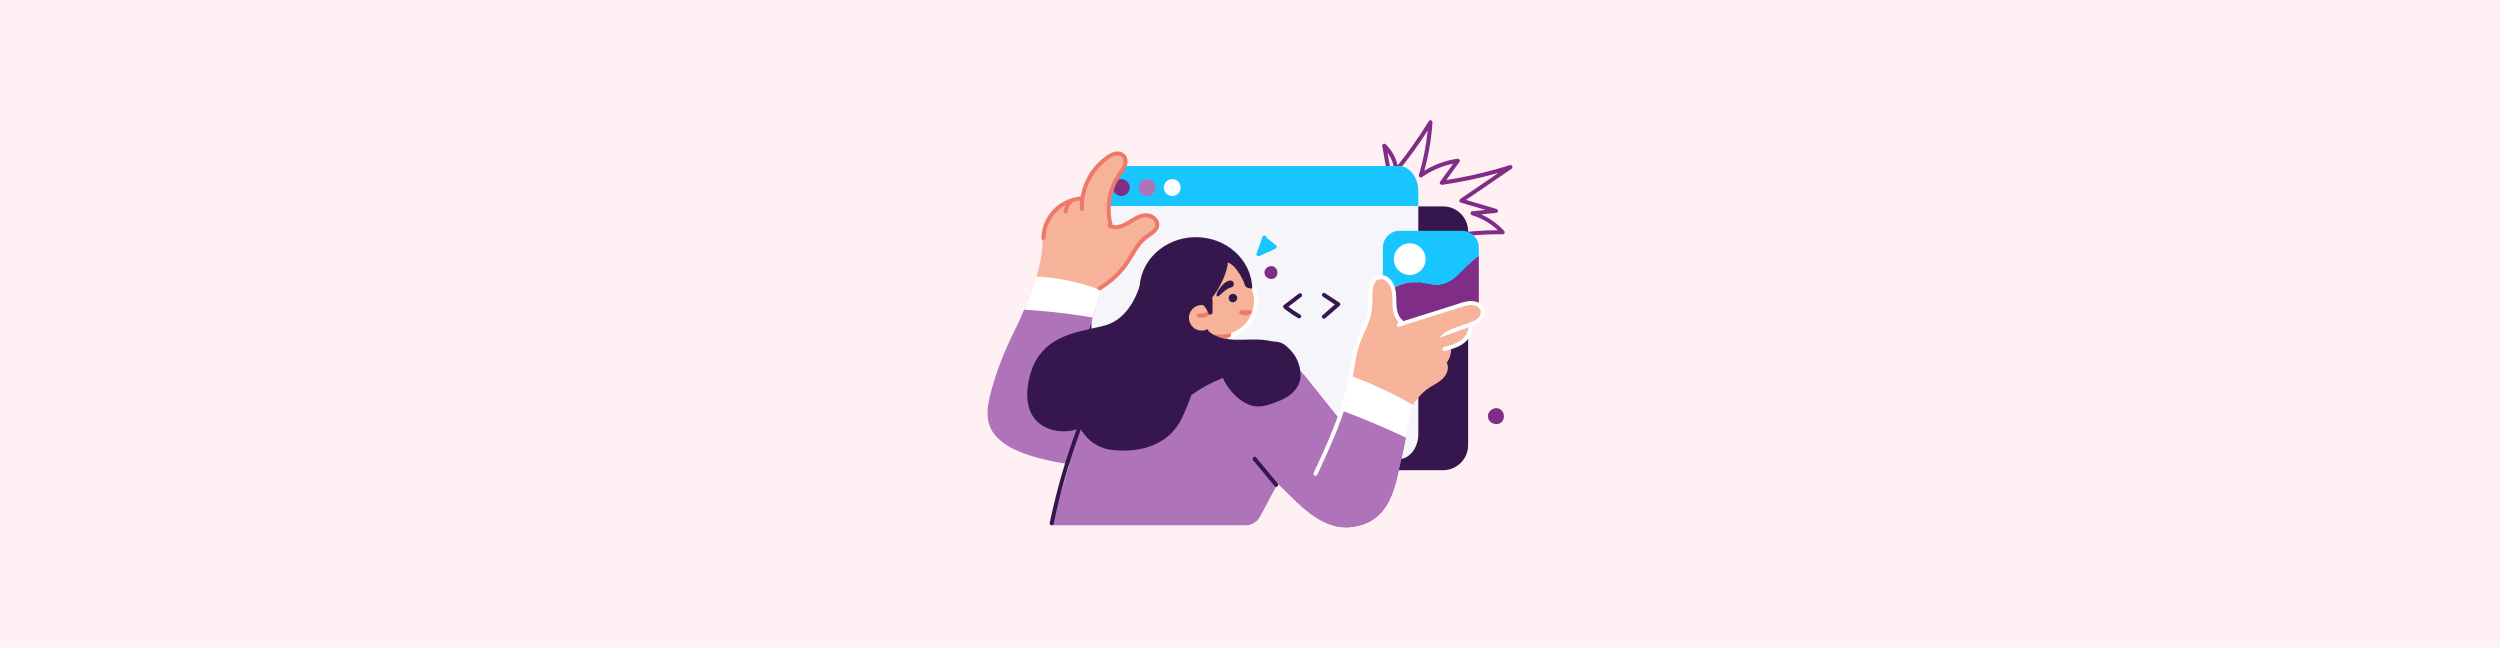 <svg width="4096" height="1061" viewBox="0 0 4096 1061" fill="none" xmlns="http://www.w3.org/2000/svg">
<g id="HEADER16">
<rect width="4096" height="1061" fill="#FFF0F4"/>
<g id="uuid-458e7cbf-bc0e-41d7-8abe-672e9060f66d" clip-path="url(#clip0_268_10859)">
<path id="Vector" d="M2477.78 272.619C2477.23 271.202 2475.55 269.999 2473.96 270.514C2445.41 279.537 2416.3 286.755 2386.85 292.083C2381.13 293.114 2375.37 294.059 2369.61 294.962C2376.83 285.037 2384.05 275.111 2391.28 265.186C2393.13 262.651 2390.46 259.73 2387.79 260.116C2368.53 262.823 2350.09 269.612 2333.58 279.752C2340.71 253.886 2345.23 227.291 2346.99 200.48C2347.21 197.258 2342.61 195.668 2340.89 198.504C2325.45 223.767 2308.38 248 2289.89 271.116C2286.93 258.011 2280.13 245.809 2270.46 236.485C2268.09 234.165 2264.14 236.056 2264.74 239.45C2268.05 258.355 2271.32 277.217 2274.63 296.122C2275.36 300.332 2281.85 298.914 2281.12 294.704C2278.54 279.838 2275.92 264.972 2273.34 250.148C2279.49 258.827 2283.36 268.967 2284.61 279.709C2284.95 282.888 2289.03 282.759 2290.62 280.826C2308.12 259.472 2324.33 237.087 2339.17 213.842C2336.67 238.419 2331.9 262.737 2324.76 286.454C2323.73 289.849 2327.56 291.782 2330.14 289.978C2345.36 279.236 2362.77 271.846 2380.96 268.151C2373.78 278.033 2366.6 287.872 2359.42 297.754C2357.57 300.289 2360.23 303.211 2362.9 302.824C2392.52 298.571 2421.89 292.47 2450.74 284.478C2452.2 284.048 2453.71 283.619 2455.17 283.189C2434.36 297.411 2413.55 311.632 2392.7 325.811C2390.5 327.315 2390.16 331.01 2393.17 331.912C2406.76 335.908 2420.3 339.947 2433.89 343.943C2426.58 344.673 2419.22 345.446 2411.92 346.177C2408.56 346.52 2408.65 351.676 2411.61 352.579C2427.44 357.434 2441.97 365.898 2453.97 377.198C2428.64 377.327 2403.27 379.217 2378.25 382.955C2370.34 384.115 2362.47 385.49 2354.65 387.037C2351.64 387.639 2350.99 392.795 2354.3 393.439C2356.15 393.783 2358.04 394.127 2359.89 394.513C2361.65 394.857 2363.46 394.255 2364.1 392.408C2388.65 387.639 2413.38 384.975 2438.23 384.115C2446.1 383.858 2453.92 383.772 2461.79 383.858C2464.63 383.858 2466.43 380.506 2464.41 378.315C2453.88 366.886 2441.11 357.649 2426.96 351.29C2435.22 350.43 2443.43 349.614 2451.69 348.755C2455.04 348.411 2455 343.255 2452.03 342.353C2435.31 337.412 2418.62 332.471 2401.9 327.53C2426.66 310.644 2451.43 293.716 2476.19 276.83C2477.57 275.885 2478.39 274.424 2477.78 272.748V272.619Z" fill="#7F2D86"/>
<path id="Vector_2" d="M1812.56 338.184H2364.41C2387.02 338.184 2405.38 356.53 2405.38 379.13V729.387C2405.38 751.987 2387.02 770.333 2364.41 770.333H1812.56C1789.94 770.333 1771.58 751.987 1771.58 729.387V379.087C1771.58 356.487 1789.94 338.141 1812.56 338.141V338.184Z" fill="#36174D"/>
<path id="Vector_3" d="M2323.73 312.88V711.473C2323.73 734.073 2309.15 752.419 2291.18 752.419H1820.72C1802.75 752.419 1788.18 734.073 1788.18 711.473V312.88C1788.18 290.237 1802.75 271.934 1820.72 271.934H2291.18C2309.15 271.934 2323.73 290.237 2323.73 312.88Z" fill="#F5F5FA"/>
<path id="Vector_4" d="M2323.73 312.88V337.628H1788.18V312.88C1788.18 290.237 1802.75 271.934 1820.72 271.934H2291.18C2309.15 271.934 2323.73 290.237 2323.73 312.88Z" fill="#19C5FF"/>
<path id="Vector_5" d="M2422.88 405.643V419.048C2420.82 420.466 2418.8 421.97 2416.9 423.516C2404 434.043 2394.2 447.878 2380.7 457.76C2374.51 462.228 2367.5 465.666 2359.89 466.783C2350.17 468.244 2340.33 465.58 2330.78 463.904C2322.48 462.443 2314.27 461.971 2305.97 463.474C2298.58 464.806 2291.36 467.556 2284.82 471.294C2277.55 475.462 2271.02 481.004 2265.69 487.449V405.686C2265.69 390.476 2278.03 378.145 2293.25 378.145H2395.32C2410.54 378.145 2422.88 390.476 2422.88 405.686V405.643Z" fill="#19C5FF"/>
<path id="Vector_6" d="M2422.88 419.004V507.599C2422.88 522.809 2410.54 535.14 2395.32 535.14H2293.25C2278.03 535.14 2265.69 522.809 2265.69 507.599V487.405C2271.02 480.918 2277.55 475.418 2284.82 471.25C2291.31 467.512 2298.54 464.805 2305.97 463.43C2314.27 461.927 2322.53 462.399 2330.78 463.86C2340.33 465.536 2350.13 468.2 2359.89 466.739C2367.5 465.622 2374.55 462.184 2380.7 457.716C2394.24 447.877 2404 433.999 2416.9 423.472C2418.8 421.926 2420.82 420.422 2422.88 419.004Z" fill="#7F2D86"/>
<path id="Vector_7" d="M1850.95 307.249C1850.95 314.854 1844.76 321.041 1837.15 321.041C1829.54 321.041 1823.35 314.854 1823.35 307.249C1823.35 299.644 1829.54 293.457 1837.15 293.457C1844.76 293.457 1850.95 299.644 1850.95 307.249Z" fill="#7F2D86"/>
<path id="Vector_8" d="M1893 307.249C1893 314.854 1886.81 321.041 1879.2 321.041C1871.59 321.041 1865.4 314.854 1865.4 307.249C1865.4 299.644 1871.59 293.457 1879.2 293.457C1886.81 293.457 1893 299.644 1893 307.249Z" fill="#AF73B9"/>
<path id="Vector_9" d="M1934.4 307.249C1934.4 314.854 1928.21 321.041 1920.6 321.041C1912.99 321.041 1906.8 314.854 1906.8 307.249C1906.8 299.644 1912.99 293.457 1920.6 293.457C1928.21 293.457 1934.4 299.644 1934.4 307.249Z" fill="white"/>
<path id="Vector_10" d="M1875.8 714.694C1871.89 724.19 1866.77 733.255 1861.53 742.192C1857.06 749.711 1852.84 758.476 1845.06 763.632C1835.86 769.733 1824.47 767.972 1813.93 767.069C1802.88 766.167 1791.83 765.179 1780.78 764.062C1758.77 761.785 1736.71 758.734 1715.17 753.793C1695.01 749.196 1674.63 743.052 1656.53 733.47C1640.06 724.791 1625.74 712.159 1620.49 694.887C1614.65 675.509 1620.15 654.628 1625.31 635.723C1630.81 615.615 1637.95 595.937 1646.12 576.688C1652.87 560.662 1660.39 544.98 1668.26 529.426C1670.33 524.743 1672.39 520.059 1674.41 515.376C1676.86 509.705 1679.36 503.99 1681.72 498.233C1702.7 496.213 1723.73 495.268 1744.8 495.526C1755.07 495.612 1765.39 495.913 1775.67 496.686C1782.67 497.202 1789.77 498.19 1796.43 500.467C1795.01 504.764 1794.24 507.299 1793.42 509.834C1792.78 511.81 1792.18 513.829 1791.57 515.806C1791.02 517.696 1790.63 519.028 1790.24 520.36C1789.6 522.551 1789 524.7 1788.39 526.891C1787.75 529.082 1787.15 531.23 1786.59 533.422C1785.43 537.804 1784.31 542.187 1783.23 546.569C1782.67 548.76 1782.16 550.995 1781.64 553.186C1781.13 555.334 1780.65 557.526 1780.18 559.674C1779.67 561.865 1779.28 563.798 1778.85 565.689C1778.42 567.665 1778.03 569.642 1777.6 571.661C1777.09 574.239 1776.57 576.817 1776.1 579.395C1775.19 584.207 1774.33 589.019 1773.56 593.875C1773.34 595.035 1773.17 596.238 1773 597.398C1772.79 598.644 1772.61 599.847 1772.44 601.093C1772.18 602.682 1771.97 604.272 1771.75 605.862C1771.45 607.795 1771.19 609.729 1770.94 611.705C1770.64 614.025 1770.33 616.389 1770.03 618.709C1769.73 621.33 1769.39 623.993 1769.13 626.614C1788.39 627.817 1807.61 629.02 1826.87 630.224C1835.52 630.739 1844.29 630.954 1852.89 631.942C1860.28 632.801 1867.33 635.208 1871.85 640.965C1875.72 645.863 1877.48 651.62 1877.95 657.593C1878.25 658.28 1878.56 658.968 1878.81 659.655C1885.91 677.529 1882.98 697.25 1875.8 714.694Z" fill="#AF73B9"/>
<path id="Vector_11" d="M2292 768.959C2284.09 808.402 2271.36 849.735 2227.21 861.121C2212.37 864.945 2198.92 864.773 2186.58 861.765C2167.4 857.125 2150.72 845.696 2135.11 832.119C2120.66 819.487 2107.16 805.008 2093.4 792.204L2090.39 797.832L2064.38 846.513C2059.74 855.192 2050.67 860.648 2040.78 860.648H1722.57L1805.16 580.641C1806.84 580.641 1895.19 580.812 1976.37 580.984C2008.01 581.07 2038.63 581.113 2062.53 581.156C2092.67 581.242 2121.14 594.948 2139.88 618.493L2194.32 686.723C2195.86 682.04 2197.41 677.314 2198.96 672.716C2232.58 685.348 2265.73 699.226 2298.28 714.436C2299.74 715.123 2301.16 715.811 2302.62 716.498C2304.64 717.444 2292.95 764.19 2292 768.959Z" fill="#AF73B9"/>
<path id="Vector_12" d="M2292 768.959C2284.09 808.402 2271.36 849.735 2227.21 861.121C2212.37 864.945 2198.91 864.773 2186.57 861.765C2183.09 860.219 2179.61 858.586 2176.21 856.867C2161.85 849.735 2148.27 841.271 2135.15 832.119C2120.7 819.487 2107.2 805.008 2093.45 792.204L2090.44 797.832L2084.93 793.407C2083.56 792.29 2082.95 790.528 2083.9 788.896C2073.8 777.123 2063.69 765.35 2053.63 753.578C2052.21 753.878 2050.84 753.105 2049.98 751.859C2044.3 743.567 2038.71 735.188 2033.21 726.767C2022.03 709.581 2011.28 692.094 2000.96 674.349C1995.76 665.455 1990.69 656.432 1985.7 647.409C1980.93 638.773 1975.9 630.137 1972.5 620.857C1969.27 612.006 1967.77 602.596 1970.22 593.359C1971.42 588.847 1973.53 584.679 1976.37 581.027C2008.01 581.113 2038.63 581.156 2062.53 581.199C2092.67 581.285 2121.13 594.991 2139.88 618.536L2194.31 686.766C2195.86 682.083 2197.41 677.357 2198.96 672.759C2232.58 685.391 2265.73 699.269 2298.28 714.479C2299.74 715.166 2301.16 715.854 2302.62 716.541C2304.64 717.486 2292.95 764.233 2292 769.002V768.959Z" fill="#AF73B9"/>
<path id="Vector_13" d="M2081.41 662.105C2074.31 664.683 2066.75 666.358 2059.14 665.929C2052.21 665.499 2045.59 663.222 2039.53 659.87C2027.88 653.383 2017.9 642.985 2010.51 631.986C2003.2 621.158 1998.64 608.14 2000.02 594.992C2001.31 582.403 2007.71 570.674 2018.98 564.315C2030.03 558.085 2043.74 557.784 2055.74 561.006C2057.59 561.522 2059.44 562.123 2061.24 562.768C2062.23 562.51 2063.22 562.295 2064.25 562.123C2077.71 559.932 2093.92 556.581 2104.76 564.873C2114.99 572.736 2126.38 584.938 2129.95 604.359C2137.69 646.379 2093.45 657.722 2081.45 662.105H2081.41Z" fill="#36174D"/>
<path id="Vector_14" d="M2051.48 481.648C2047.36 529.082 2002.77 564.4 1951.91 560.576C1901 556.752 1863.12 515.204 1867.2 467.77C1871.33 420.336 1915.92 385.018 1966.78 388.842C2017.69 392.666 2055.57 434.214 2051.48 481.648Z" fill="#36174D"/>
<path id="Vector_15" d="M2019.23 538.148L1991.8 603.928C1991.8 603.928 1937.2 602.511 1939.43 601.093C1941.67 599.675 1975.29 530.715 1975.29 530.715L2019.19 538.148H2019.23Z" fill="#F6B399"/>
<path id="Vector_16" d="M2017.39 547.127C2016.48 545.409 2014.59 545.022 2012.91 545.709C2007.24 547.944 2000.1 547.514 1994.73 544.592C1993.18 543.776 1991.07 543.905 1990.13 545.538C1989.27 546.998 1989.44 549.233 1991.07 550.135C1998.81 554.345 2007.8 554.861 2015.97 551.596C2017.64 550.951 2018.16 548.588 2017.39 547.127Z" fill="#EE796A"/>
<path id="Vector_17" d="M1962.83 535.312C1975.77 546.827 1993.01 551.467 2014.42 546.483C2039.01 540.726 2061.84 516.622 2055.7 478.555C2055.57 477.867 2055.14 475.719 2054.84 474.172C2054.66 473.356 2053.93 472.754 2053.07 472.754C2049.5 472.797 2047.31 472.625 2044.13 471.551C2041.85 470.778 2040.13 468.887 2039.4 466.567C2036.09 455.955 2028.82 444.483 2022.8 437.909C2015.06 429.402 2002.64 425.449 1992.06 422.57C1991.29 422.355 1990.47 422.141 1989.7 421.969C1988.58 423.086 1988.67 423 1987.55 424.117C1988.36 427.597 1988.71 429.531 1988.97 431.464C1992.75 457.845 1984.37 485.429 1968.97 506.869C1960.76 518.298 1962.14 520.575 1950.18 528.008C1947.6 529.641 1950.14 531.66 1948.81 533.207C1948.55 536.902 1961.71 534.195 1962.87 535.226L1962.83 535.312Z" fill="#F6B399"/>
<path id="Vector_18" d="M1783.23 546.569C1784.31 542.144 1785.43 537.761 1786.59 533.422C1785.43 537.804 1784.31 542.187 1783.23 546.569Z" fill="#F6B399"/>
<path id="Vector_19" d="M1897.9 369.636C1896.35 378.831 1888.23 383.944 1880.49 388.799C1873.14 393.353 1867.76 399.283 1863.25 406.243C1858.78 413.203 1855.16 420.594 1850.91 427.683C1846.48 434.901 1841.19 441.604 1835.26 447.791C1827.26 456.126 1817.84 463.301 1807.61 469.145C1806.75 471.379 1805.89 473.613 1805.03 475.89C1801.98 484.011 1799.1 492.217 1796.43 500.424C1789.77 498.147 1782.67 497.158 1775.66 496.643C1765.39 495.827 1755.11 495.569 1744.79 495.483C1723.73 495.268 1702.7 496.213 1681.72 498.19C1687.91 483.323 1693.71 468.285 1698.27 452.947C1702.66 438.252 1705.93 423.3 1707.39 408.005C1708.29 398.165 1708.2 388.24 1710.4 378.573C1712.46 369.55 1724.41 349.571 1731.68 343.255C1744.45 332.127 1755.46 325.639 1772.14 321.815C1772.65 317.304 1772.83 326.37 1773.77 321.815C1777.26 305.488 1784.01 289.333 1795.44 276.315C1800.9 270.085 1812.34 249.977 1828.29 250.02C1837.36 250.02 1849.4 257.496 1845.92 264.628C1841.75 273.307 1830.4 289.376 1828.68 293.372C1826.87 297.497 1825.07 301.621 1823.56 305.875C1820.64 314.124 1818.57 322.632 1817.41 331.268C1815.65 343.771 1815.78 356.403 1817.63 368.863C1821.8 372.085 1828.21 373.073 1833.62 372.042C1844.54 370.023 1853.27 362.976 1862.77 358.164C1869.82 354.598 1877.61 352.364 1885.65 353.911C1893.56 355.457 1899.15 362.031 1897.9 369.593V369.636Z" fill="#F6B399"/>
<path id="Vector_20" d="M1776.01 672.244C1757.13 718.819 1741.57 766.597 1729.4 815.105C1725.96 828.854 1722.78 842.646 1719.9 856.481C1719.56 858.157 1720.16 859.875 1722.01 860.477C1723.56 860.949 1725.88 860.176 1726.22 858.457C1736.45 809.519 1750.13 761.226 1767.11 714.007C1771.93 700.644 1777 687.368 1782.33 674.22C1783.88 670.396 1777.56 668.463 1776.01 672.244Z" fill="#36174D"/>
<path id="Vector_21" d="M2426.66 520.833C2423.09 526.72 2416.69 529.641 2410.37 532.09C2411.96 537.547 2410.8 543.39 2407.96 548.331C2404.56 554.304 2398.67 558.385 2392.74 561.565C2387.62 564.315 2382.38 566.807 2377.13 569.342C2378.25 578.064 2375.67 587.001 2370.47 594.004C2375.24 604.316 2369.61 615.702 2361.57 622.447C2353.96 628.806 2344.54 632.587 2336.72 638.731C2329.49 644.403 2323.34 651.277 2318.01 658.71C2316.9 660.257 2315.82 661.89 2314.75 663.48C2290.75 649.817 2265.95 637.528 2240.54 626.787C2232.32 623.307 2224.07 619.998 2215.73 616.862C2217.96 598.172 2221.75 579.653 2226.99 561.608C2229.61 552.714 2232.54 543.949 2235.85 535.356C2238.99 527.149 2242.68 519.115 2245.26 510.693C2246.51 506.569 2247.46 502.315 2247.76 497.976C2248.1 493.464 2247.41 489.168 2246.6 484.742C2245.22 477.696 2244.49 469.661 2248.62 463.603C2248.45 462.615 2248.7 461.541 2249.56 460.681C2254.59 455.697 2262.29 454.924 2268.78 457.115C2283.14 461.884 2286.71 478.34 2286.97 491.66C2287.23 503.733 2285.25 519.673 2294.62 528.954C2309.37 524.142 2324.2 519.673 2339.12 515.377C2358.3 509.92 2377.61 504.85 2397 500.253C2405.29 498.319 2414.28 495.913 2422.15 500.554C2429.5 504.936 2430.79 513.787 2426.53 520.833H2426.66Z" fill="#F6B399"/>
<path id="Vector_22" d="M2061.29 494.968C2061.46 487.492 2060.25 479.973 2057.72 472.97C2057.12 471.294 2055.65 470.005 2053.76 470.435C2052.17 470.779 2050.62 472.712 2051.23 474.388C2059.14 496.386 2052.6 521.092 2034.46 535.958C2029.81 539.782 2024.53 542.746 2018.89 544.895C2017.77 545.324 2017.22 546.613 2017.09 547.687C2016.96 548.976 2016.83 550.265 2016.66 551.554C2016.18 555.808 2022.85 556.152 2023.32 551.898C2045.64 540.985 2060.73 519.029 2061.24 495.011L2061.29 494.968Z" fill="white"/>
<path id="Vector_23" d="M2126.04 608.012C2123.59 607.539 2121.09 607.153 2118.64 606.766C2117.52 607.067 2116.32 606.895 2115.42 606.293C2104.02 604.747 2092.54 604.102 2081.06 604.274C2054.23 604.747 2027.36 610.074 2002.34 619.828C1984.41 626.831 1967.38 636.026 1951.82 647.283C1947.56 659.786 1942.36 672.546 1936.34 685.049C1911.36 736.694 1855.55 741.592 1819.82 736.866C1784.09 732.14 1769.9 701.462 1769.9 701.462C1769.9 701.462 1743.42 713.579 1714.48 700.775C1682.45 686.596 1676.65 649.56 1689.03 609.817C1711.13 539.138 1787.66 543.52 1818.79 530.201C1864.19 510.781 1873.18 444.742 1873.18 444.742L1955.39 464.463C1955.39 464.463 1955.52 465.709 1955.73 467.901C1956.76 468.201 1957.62 469.018 1957.97 470.393C1963.99 494.969 1971.38 519.159 1980.2 542.833C1990.47 551.254 2002.34 554.691 2013.78 555.937C2037.68 558.558 2062.15 552.973 2085.62 559.804C2095.64 562.726 2105.01 568.011 2111.76 576.088C2113.83 578.537 2115.59 581.201 2117.09 584.037C2122.86 589.236 2122.68 594.907 2125.61 602.126C2126.81 605.176 2129.26 608.613 2126.12 608.012H2126.04Z" fill="#36174D"/>
<path id="Vector_24" d="M1989.91 520.749C1989.91 532.349 1980.5 541.716 1968.93 541.716C1957.37 541.716 1947.95 532.349 1947.95 520.749C1947.95 509.148 1957.32 499.781 1968.93 499.781C1980.54 499.781 1989.91 509.148 1989.91 520.749Z" fill="#F6B399"/>
<path id="Vector_25" d="M1983.29 511.766C1982.43 510.305 1980.37 509.36 1978.82 510.348C1977.62 511.078 1976.37 511.766 1975.08 512.281C1973.1 512.969 1972.41 513.141 1971.73 513.313C1971.04 513.485 1970.35 513.613 1969.66 513.699C1966.91 513.914 1965.53 513.914 1964.12 513.742C1962.4 513.57 1960.63 515.16 1960.63 516.879C1960.63 518.769 1961.92 520.187 1963.77 520.359C1970.01 521.004 1976.54 519.543 1981.87 516.191C1983.33 515.289 1984.24 513.356 1983.29 511.723V511.766Z" fill="#EE796A"/>
<path id="Vector_26" d="M2027.02 488.308C2027.02 492.132 2023.92 495.269 2020.05 495.269C2016.18 495.269 2013.09 492.175 2013.09 488.308C2013.09 484.441 2016.18 481.348 2020.05 481.348C2023.92 481.348 2027.02 484.441 2027.02 488.308Z" fill="#36174D"/>
<path id="Vector_27" d="M2020.31 461.539C2018.5 459.519 2015.49 459.219 2013 460.035C2007.58 461.883 2003.24 466.007 1999.84 470.476C1997.52 473.526 1992.15 480.1 1993.22 483.967C1993.39 484.654 1993.7 485.6 1994.56 485.771C1996.4 486.158 2000.57 481.819 2002.42 480.143C2005.91 476.963 2009.65 473.87 2014.03 471.937C2018.5 470.003 2019.66 470.69 2020.35 468.972C2021.43 466.351 2022.2 463.644 2020.31 461.496V461.539Z" fill="#36174D"/>
<path id="Vector_28" d="M2008.23 446.16C2006.12 452.863 2003.33 459.394 2000.1 465.667C1993.65 478.256 1985.27 489.684 1975.72 500.039C1973.1 502.918 1969.23 499.094 1970.65 496C1969.32 495.055 1968.8 494.626 1968.37 494.11C1965.32 490.93 1964.5 488.395 1964.33 485.903C1964.07 481.564 1963.99 477.181 1963.86 472.799C1963.6 463.69 1963.56 454.581 1964.24 445.516C1964.76 438.297 1965.32 430.392 1967.9 423.56C1970.39 416.901 1975.55 412.604 1982.43 410.842C1988.58 409.253 1996.19 408.866 2002.08 411.573C2008.31 414.409 2011.28 420.338 2011.71 426.955C2012.1 433.442 2010.21 440.059 2008.23 446.203V446.16Z" fill="#36174D"/>
<path id="Vector_29" d="M1985.57 483.496C1985.1 480.789 1982.09 480.359 1980.28 481.734C1979.55 481.347 1978.69 481.218 1977.96 481.39C1976.02 481.82 1975.29 483.582 1975.42 485.343C1975.68 488.608 1975.98 491.831 1976.24 495.096C1975.08 494.71 1973.66 494.967 1972.8 495.741C1971.34 497.03 1971.51 498.963 1972.54 500.424C1975.55 504.549 1978.04 508.974 1980.15 513.615C1981.53 516.665 1986.3 515.462 1986.43 512.24C1986.82 502.658 1987.12 492.991 1985.48 483.496H1985.57Z" fill="#36174D"/>
<path id="Vector_30" d="M2314.83 663.477C2313.8 665.067 2312.81 666.657 2311.82 668.289C2310.57 674.82 2310.19 677.011 2309.71 679.546C2309.58 680.234 2309.46 680.964 2309.33 681.738C2309.2 682.511 2309.03 683.284 2308.9 684.101C2308.77 684.874 2308.6 685.647 2308.42 686.464C2307.91 689.085 2307.74 690.202 2307.48 691.319C2307.35 692.006 2307.22 692.737 2307.09 693.51C2306.88 694.498 2306.7 695.53 2306.49 696.604C2305.33 702.662 2304.04 709.408 2302.66 716.497C2301.2 715.809 2299.78 715.122 2298.32 714.435C2265.77 699.225 2232.62 685.304 2199 672.715C2201.02 666.7 2202.96 660.856 2204.8 655.357C2205.97 651.876 2207.08 648.568 2208.12 645.518C2210.18 638.428 2212.5 631.382 2215.17 624.507C2215.34 621.242 2215.55 619.051 2215.85 616.859C2224.2 619.996 2232.45 623.304 2240.66 626.784C2266.07 637.526 2290.88 649.771 2314.87 663.477H2314.83Z" fill="white"/>
<path id="Vector_31" d="M2308.38 709.238C2309.03 707.734 2309.67 706.316 2310.27 705.027C2309.72 706.316 2309.07 707.734 2308.38 709.238Z" fill="white"/>
<path id="Vector_32" d="M1804.99 475.846C1801.94 483.967 1799.06 492.173 1796.39 500.379C1793.85 508.156 1791.96 514.214 1790.24 520.273C1786.29 519.585 1782.33 518.941 1778.38 518.296C1745.05 512.968 1711.43 509.359 1677.77 507.34C1679.1 504.246 1680.39 501.196 1681.64 498.102C1687.83 483.236 1693.63 468.198 1698.19 452.859C1704.12 453.203 1710.01 453.676 1715.95 454.32C1746.39 457.629 1776.4 464.847 1804.95 475.803L1804.99 475.846Z" fill="white"/>
<path id="Vector_33" d="M2050.37 509.574C2049.55 508.156 2047.44 507.125 2045.89 508.156C2033.77 508.07 2031.66 508.199 2030.67 509.832C2029.81 511.25 2029.99 513.57 2031.62 514.429C2036.95 517.308 2043.74 517.394 2048.95 514.043C2049.68 513.57 2050.28 513.011 2050.58 512.152C2050.84 511.379 2050.8 510.305 2050.37 509.574Z" fill="#EE796A"/>
<path id="Vector_34" d="M2430.49 520.187C2426.62 527.491 2419.05 531.401 2411.61 534.193C2402.89 537.459 2394.03 540.552 2385.26 543.689C2376.27 546.911 2367.24 550.177 2358.26 553.399C2366.68 543.345 2375.84 540.037 2385.04 536.728C2393.25 533.764 2401.55 530.971 2409.72 527.834C2416.26 525.342 2423.35 521.819 2425.67 514.687C2427.69 508.5 2423.35 503.172 2417.76 500.981C2410.58 498.188 2402.63 500.508 2395.62 502.657C2361.18 513.312 2326.83 524.354 2292.43 535.225C2290.71 535.74 2288.82 534.15 2288.56 532.561C2288.22 530.627 2289.51 529.209 2291.23 528.694L2353.23 509.144C2362.3 506.266 2371.37 503.43 2380.48 500.551C2389.04 497.844 2397.81 494.235 2406.75 493.333C2414.58 492.517 2422.58 494.278 2428.21 500.079C2433.58 505.578 2434.1 513.57 2430.57 520.187H2430.49Z" fill="white"/>
<path id="Vector_35" d="M2409.34 532.477C2407.7 532.348 2405.68 533.68 2405.72 535.484C2405.98 544.077 2401.21 551.51 2394.63 556.709C2386.46 563.197 2375.89 565.904 2366 568.525C2361.87 569.642 2363.07 576.173 2367.2 575.056C2378.46 572.048 2390.25 568.869 2399.45 561.35C2406.93 555.205 2412.65 545.968 2412.35 536.043C2412.3 534.238 2411.27 532.605 2409.34 532.434V532.477Z" fill="white"/>
<path id="Vector_36" d="M1839.13 250.02C1830.79 245.852 1821.63 249.332 1814.4 254.144C1800.82 263.124 1789.55 275.498 1781.77 289.806C1773.09 305.789 1768.49 323.964 1769.22 342.181C1769.3 343.986 1770.46 345.575 1772.35 345.661C1774.03 345.747 1775.92 344.329 1775.84 342.525C1774.59 312.32 1788.52 282.33 1812.38 263.683C1818.06 259.257 1825.5 253.672 1833.15 254.961C1841.32 256.335 1842.05 264.972 1839.21 271.373C1837.49 275.197 1834.83 278.592 1832.42 281.986C1830.06 285.337 1827.86 288.818 1825.88 292.427C1822.01 299.559 1818.96 307.121 1816.86 314.941C1812.04 332.729 1811.78 351.676 1816.51 369.507C1817.59 373.632 1824.12 372.214 1823 368.046C1818.62 351.505 1818.66 333.889 1823.05 317.347C1825.24 309.097 1828.46 301.106 1832.76 293.673C1837.06 286.197 1843.68 279.58 1846.35 271.288C1848.89 263.382 1847 253.972 1839.08 250.062L1839.13 250.02Z" fill="#EE796A"/>
<path id="Vector_37" d="M1891.54 353.912C1885.6 349.701 1878.08 348.498 1871.07 350.131C1861.74 352.279 1854 358.122 1845.88 362.849C1838.4 367.188 1828.08 371.571 1819.61 367.274C1818.02 366.458 1816.08 366.63 1815.01 368.219C1814.1 369.594 1814.36 372 1815.95 372.817C1823.56 376.683 1831.9 375.996 1839.73 373.117C1847.42 370.282 1853.96 365.384 1861.05 361.431C1867.07 358.079 1874.25 354.771 1881.26 356.533C1886.29 357.779 1892.14 361.345 1892.74 367.016C1893.43 373.332 1887.15 377.844 1882.6 380.98C1879.63 382.999 1876.62 384.89 1873.82 387.167C1870.81 389.616 1868.11 392.366 1865.61 395.331C1855.51 407.189 1849.19 421.669 1839.86 434.086C1829.07 448.393 1815.35 460.424 1799.83 469.361C1796.13 471.509 1799.18 477.395 1802.88 475.247C1817.46 466.869 1830.4 455.955 1841.19 443.066C1846.56 436.664 1851.17 429.746 1855.46 422.571C1859.64 415.653 1863.63 408.65 1868.54 402.248C1873.22 396.147 1878.85 391.507 1885.17 387.21C1890.89 383.343 1897.26 378.789 1898.93 371.657C1900.57 364.61 1897.26 358.036 1891.5 353.955L1891.54 353.912Z" fill="#EE796A"/>
<path id="Vector_38" d="M1772.1 321.772C1744.49 323.576 1720.2 341.278 1710.53 367.272C1707.82 374.534 1706.36 382.31 1706.18 390.044C1706.1 394.298 1712.72 394.684 1712.85 390.388C1713.41 365.253 1728.84 342.696 1752.06 333.029C1758.3 330.451 1765.05 328.861 1771.8 328.388C1773.6 328.259 1775.19 327.185 1775.28 325.252C1775.36 323.619 1773.95 321.643 1772.14 321.772H1772.1Z" fill="#EE796A"/>
<path id="Vector_39" d="M1756.79 327.528C1755.58 326.282 1753.43 325.982 1752.1 327.271C1746.86 332.427 1743.55 339.086 1742.56 346.347C1742.3 348.066 1744.02 349.828 1745.7 349.828C1747.63 349.828 1748.92 348.539 1749.18 346.691C1749.65 344.285 1749.82 343.598 1750.04 342.91C1750.25 342.18 1750.51 341.449 1750.81 340.719C1752.19 337.797 1752.96 336.508 1753.86 335.305C1754.25 334.747 1754.68 334.188 1755.15 333.673C1757.78 331.009 1758.08 328.86 1756.79 327.528Z" fill="#EE796A"/>
<path id="Vector_40" d="M2093.4 792.203C2081.62 777.938 2069.8 763.717 2058.02 749.452C2055.26 746.144 2050.36 750.612 2053.07 753.92C2064.85 768.185 2076.68 782.407 2088.46 796.671C2091.21 799.98 2096.11 795.511 2093.4 792.203Z" fill="#36174D"/>
<path id="Vector_41" d="M2335.68 424.631C2335.68 438.982 2324.08 450.582 2309.72 450.582C2295.35 450.582 2283.75 438.982 2283.75 424.631C2283.75 410.28 2295.35 398.68 2309.72 398.68C2324.08 398.68 2335.68 410.28 2335.68 424.631Z" fill="white"/>
<path id="Vector_42" d="M2132.45 481.518C2131.16 480.1 2129.18 480.186 2127.76 481.26C2119.59 487.49 2111.42 493.72 2103.25 499.993C2101.4 501.411 2102.13 504.032 2103.68 505.235C2110.95 511.121 2118.69 516.406 2126.77 521.089C2130.47 523.237 2134.12 517.695 2130.42 515.546C2123.63 511.637 2117.14 507.254 2110.95 502.485C2118.04 497.071 2125.14 491.658 2132.23 486.201C2133.65 485.127 2133.61 482.764 2132.49 481.518H2132.45Z" fill="#36174D"/>
<path id="Vector_43" d="M2194.4 495.742C2186.57 490.629 2178.79 485.516 2170.97 480.403C2167.35 478.04 2163.74 483.626 2167.31 485.946C2173.89 490.242 2180.47 494.539 2187.05 498.878C2180.3 504.722 2173.59 510.565 2166.84 516.451C2163.61 519.287 2168.09 524.185 2171.31 521.393C2179.14 514.604 2186.96 507.772 2194.79 500.984C2196.42 499.566 2196.16 496.902 2194.4 495.742Z" fill="#36174D"/>
<path id="Vector_44" d="M2297.76 524.312C2292.3 520.058 2289.85 513.184 2288.73 506.567C2287.31 497.931 2288.09 489.08 2287.23 480.401C2285.94 467.297 2278.93 452.044 2264.1 450.884C2257.3 450.325 2249.82 453.247 2246.68 459.606C2245.87 461.195 2246.04 463.129 2247.63 464.203C2249 465.105 2251.41 464.848 2252.23 463.258C2254.51 458.703 2259.41 457.071 2264.27 457.586C2269.94 458.188 2274.2 462.441 2276.78 467.297C2283.83 480.659 2279.53 496.599 2282.8 510.821C2284.52 518.254 2288.04 525.128 2294.11 529.855C2297.5 532.476 2301.12 526.89 2297.76 524.312Z" fill="white"/>
<path id="Vector_45" d="M2247.07 459.648C2242.04 468.585 2241.7 478.725 2241.83 488.736C2241.91 493.892 2242.08 499.091 2241.61 504.204C2241.18 509.102 2240.11 513.914 2238.69 518.64C2235.68 528.479 2231.21 537.803 2227.08 547.255C2222.74 557.181 2219.17 567.235 2216.76 577.761C2214.27 588.717 2212.63 599.888 2210.78 610.974C2208.98 621.887 2206.66 632.714 2203.9 643.456C2198.31 664.896 2190.92 685.82 2182.66 706.358C2173.29 729.602 2162.76 752.374 2152.18 775.146C2151.41 776.778 2152.74 778.841 2154.29 779.356C2156.14 779.958 2157.73 778.884 2158.5 777.251C2177.07 737.121 2195.78 696.776 2207.9 654.111C2210.87 643.585 2213.45 632.929 2215.51 622.188C2217.62 611.188 2219.12 600.06 2221.19 589.018C2223.21 578.191 2225.92 567.535 2230.05 557.309C2233.87 547.728 2238.52 538.448 2242.21 528.823C2246.34 517.996 2248.62 507.04 2248.58 495.439C2248.53 484.783 2247.2 472.968 2252.66 463.257C2254.77 459.519 2249.18 455.867 2247.11 459.605L2247.07 459.648Z" fill="white"/>
<path id="Vector_46" d="M2462.22 674.949C2459.51 670.223 2454.22 667.86 2448.85 668.977C2443.04 670.223 2438.14 675.121 2437.75 681.136C2437.71 681.867 2437.97 682.597 2438.4 683.199C2438.1 683.8 2437.97 684.53 2438.18 685.261C2439.73 690.46 2444.2 693.811 2449.45 694.713C2454.35 695.53 2459.68 693.467 2462.18 689.042C2464.63 684.788 2464.67 679.203 2462.18 674.949H2462.22Z" fill="#7F2D86"/>
<path id="Vector_47" d="M2091.55 441.301C2089.49 437.219 2084.89 435.2 2080.46 436.231C2075.73 437.348 2071.48 441.645 2071.6 446.715C2071.95 449.551 2072.68 451.527 2074.14 453.203C2075.52 454.792 2077.41 455.995 2079.39 456.64C2083.64 458.015 2088.37 456.769 2091 453.031C2093.32 449.68 2093.45 444.91 2091.6 441.344L2091.55 441.301Z" fill="#7F2D86"/>
<path id="Vector_48" d="M2090.05 407.361C2081.15 411.4 2072.25 415.438 2063.39 419.477C2060.86 420.637 2057.68 418.36 2058.71 415.481C2061.93 406.373 2065.16 397.307 2068.42 388.198C2069.76 384.503 2075.17 385.964 2074.92 389.358C2080.08 393.44 2085.19 397.522 2090.35 401.603C2092.16 403.064 2092.5 406.201 2090.05 407.318V407.361Z" fill="#19C5FF"/>
</g>
</g>
<defs>
<clipPath id="clip0_268_10859">
<rect width="860" height="667" fill="white" transform="translate(1618 197)"/>
</clipPath>
</defs>
</svg>
